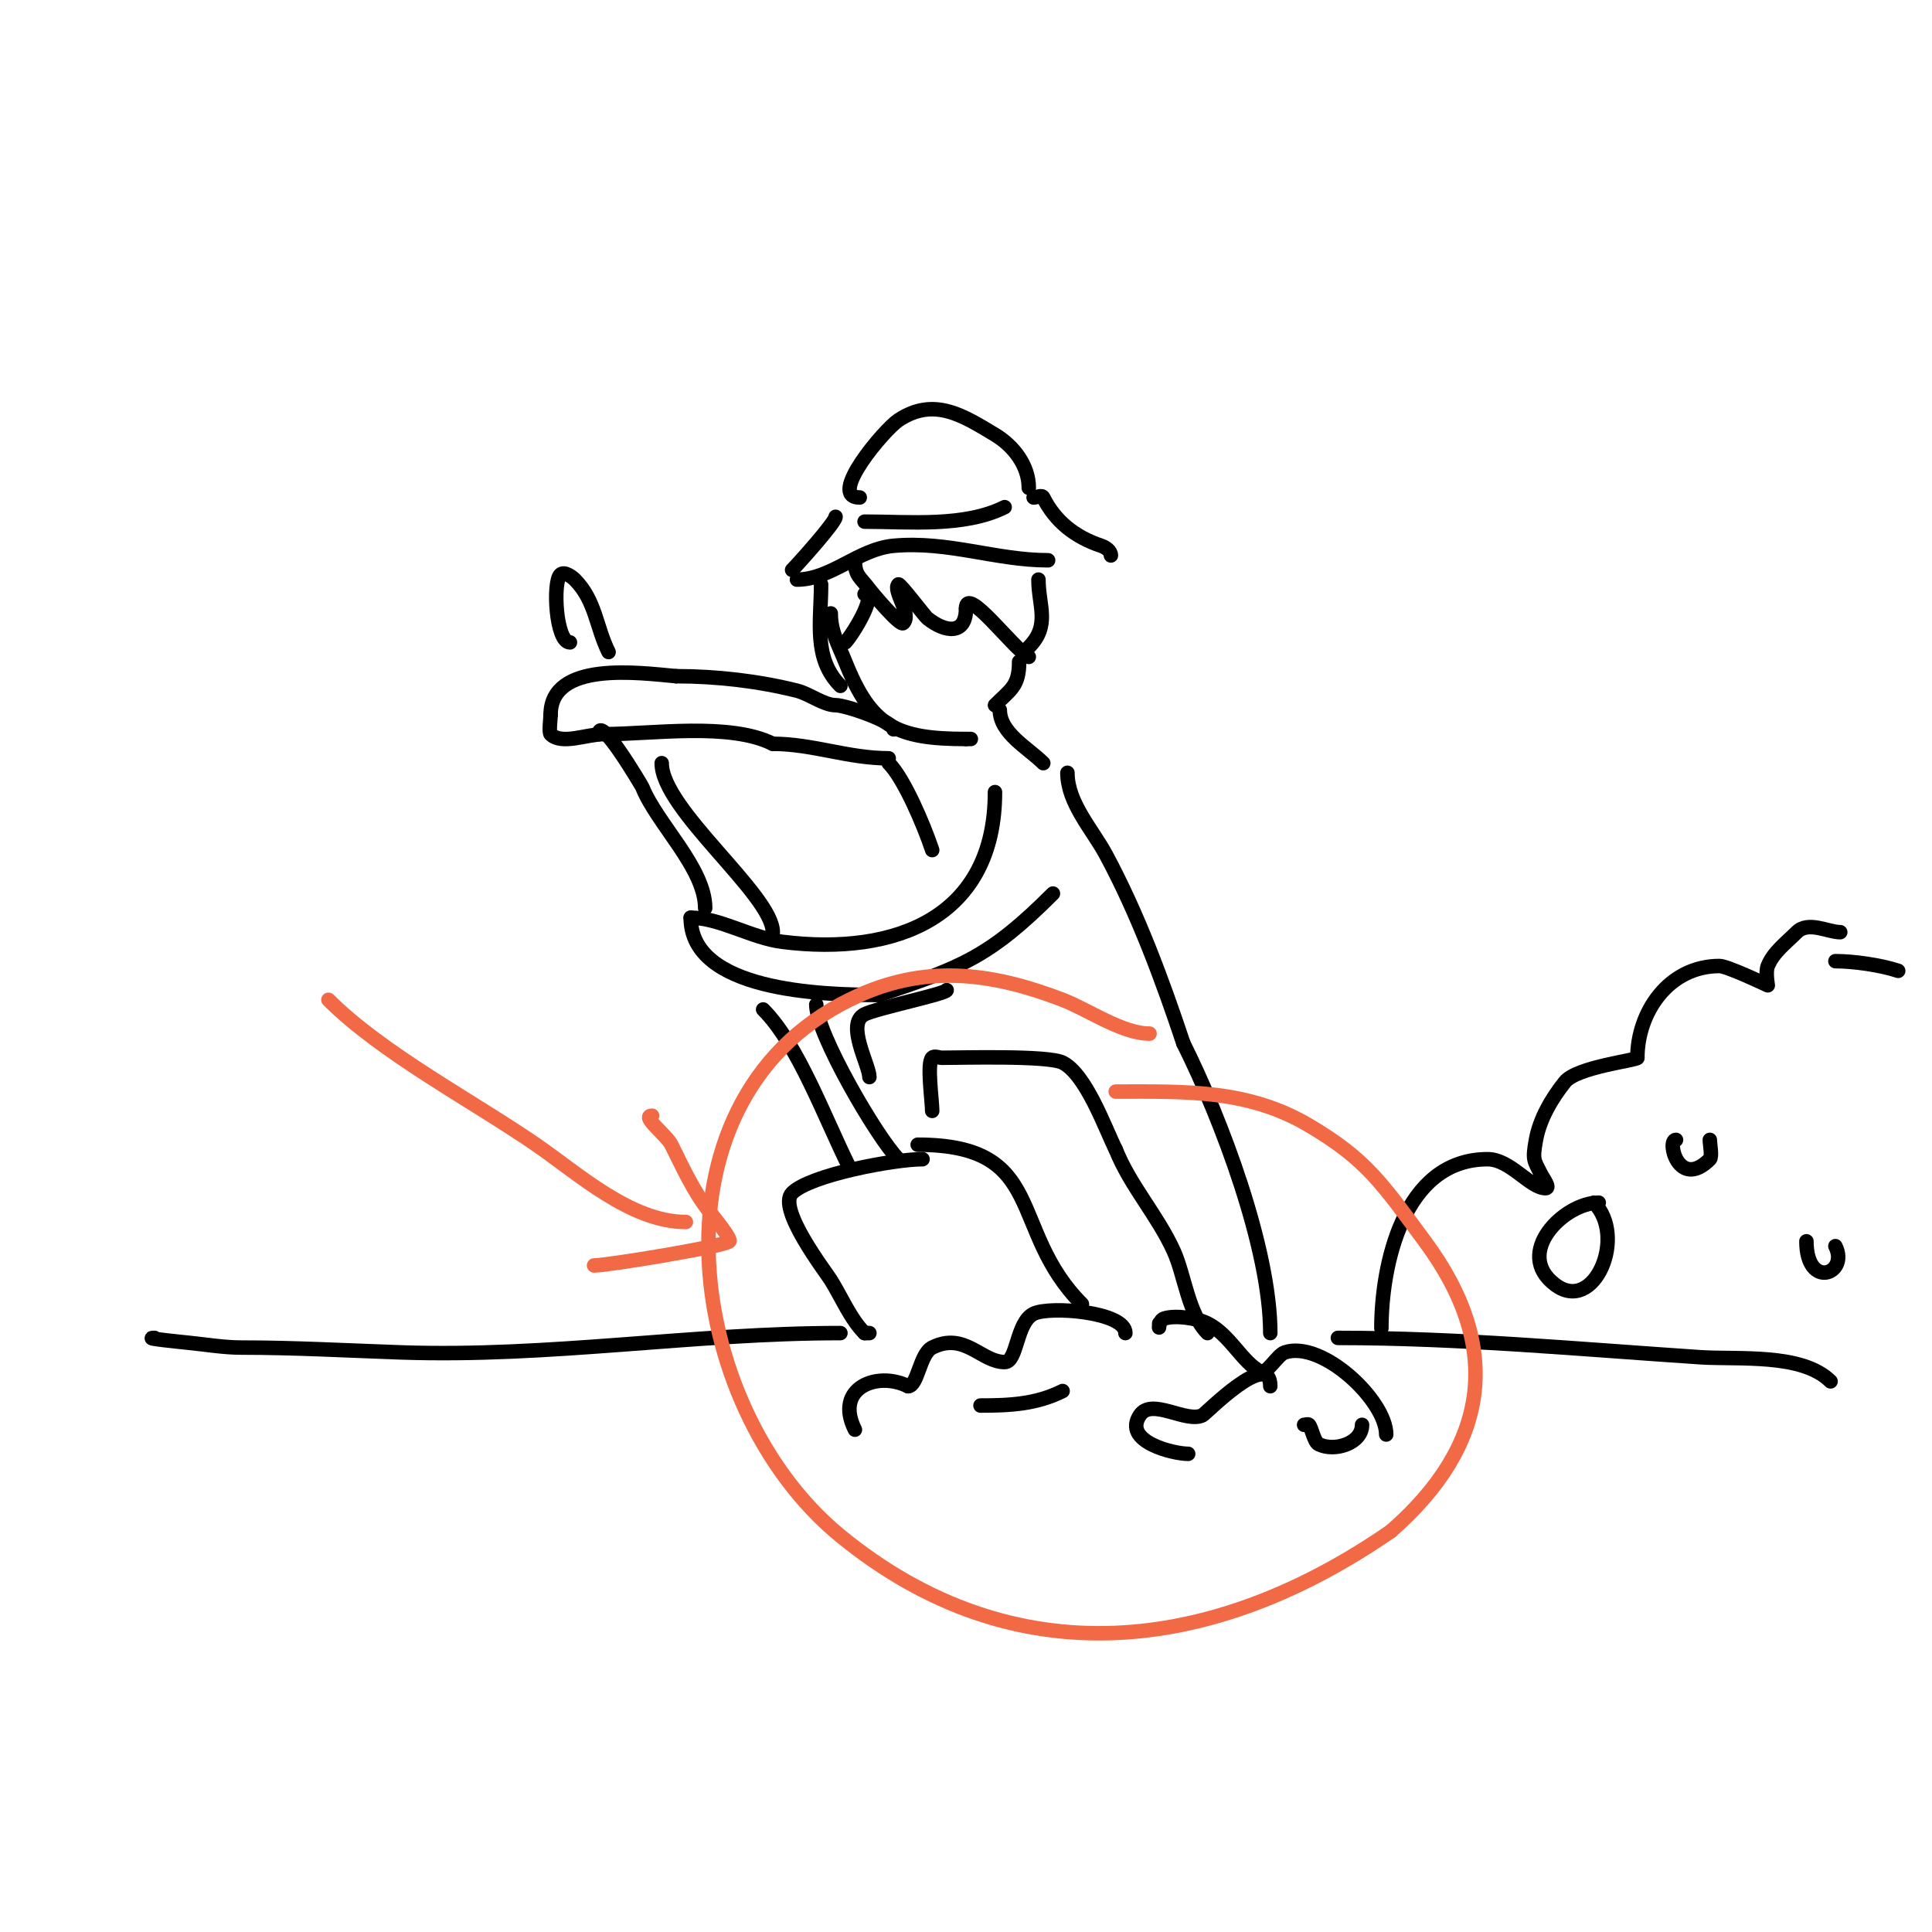 <svg viewBox='0 0 400 400' version='1.1' xmlns='http://www.w3.org/2000/svg' xmlns:xlink='http://www.w3.org/1999/xlink'><g fill='none' stroke='#000000' stroke-width='3' stroke-linecap='round' stroke-linejoin='round'><path d='M172,127c0,3.814 1.607,6.518 3,10c5.35,13.376 10.487,16 25,16'/><path d='M200,153l1,0'/><path d='M211,137c0,5.063 -1.715,5.715 -5,9'/><path d='M165,120c7.05,0 12.752,-6.341 20,-7c11.336,-1.031 21.168,3 32,3'/><path d='M164,118c1.266,-1.266 9,-9.883 9,-11'/><path d='M178,103c-6.881,0 5.147,-14.098 8,-16c7.394,-4.929 13.517,-0.89 20,3c3.81,2.286 7,6.366 7,11'/><path d='M179,108c9.22,0 20.638,1.181 29,-3'/><path d='M214,103c0.667,0 1.702,-0.596 2,0c2.412,4.824 6.401,8.134 12,10c0.894,0.298 2,1.057 2,2'/><path d='M185,151c0,-1.565 -9.858,-5 -12,-5c-2.423,0 -5.44,-2.36 -8,-3c-8.015,-2.004 -16.666,-3 -25,-3'/><path d='M140,140c-7.686,-0.699 -26,-3.25 -26,8'/><path d='M114,148c0,0.61 -0.39,3.61 0,4c2.275,2.275 7.41,0 11,0c10.028,0 26.028,-2.486 35,2'/><path d='M160,154c8.256,0 15.568,3 24,3'/><path d='M206,164c0,25.867 -20.422,33.947 -44,31c-6.4,-0.8 -12.997,-5 -19,-5'/><path d='M143,190c0,15.158 26.996,16 39,16'/><path d='M182,206c17.1,-5.7 22.911,-7.911 36,-21'/><path d='M124,152c0,-4.313 8.9,10.751 9,11c3.011,7.529 13,16.731 13,25'/><path d='M118,133c-2.92,0 -3.585,-12.415 -2,-14c0.849,-0.849 2.567,0.567 3,1c4.316,4.316 4.427,9.853 7,15'/><path d='M137,158c0,9.57 23,27.287 23,35'/><path d='M158,209c7.277,7.277 12.731,22.461 18,33'/><path d='M169,208c0,5.938 12.628,27.628 17,32'/><path d='M191,240c-5.735,0 -23.225,3.225 -27,7c-3.167,3.167 6.973,16.356 8,18c2.22,3.551 4.065,8.065 7,11'/><path d='M179,276l1,0'/><path d='M190,237c26.943,0 18.621,17.621 34,33'/><path d='M233,276c0,-4.418 -15.695,-5.653 -19,-4c-3.632,1.816 -3.356,10 -6,10c-4.862,0 -8.294,-6.353 -15,-3c-2.567,1.284 -2.991,8 -5,8'/><path d='M188,287c-6.345,-3.173 -15.342,0.315 -11,9'/><path d='M240,274c0,2.212 -0.314,-0.562 1,-1c2.335,-0.778 6.825,-0.088 9,1c4.668,2.334 7.196,8.098 11,10c1.214,0.607 3.495,-3.498 5,-4c7.753,-2.584 21,9.985 21,17'/><path d='M174,276c-30.498,0 -60.295,5.059 -91,4c-10.942,-0.377 -22.093,-1 -33,-1c-3.682,0 -7.336,-0.634 -11,-1c-0.217,-0.022 -10.006,-1 -7,-1'/><path d='M277,277c25.03,0 50.039,2.336 75,4c7.84,0.523 21.11,-0.89 27,5'/><path d='M286,275c0,-12.802 4.418,-35 22,-35c4.696,0 8.79,6 12,6c1.054,0 -0.529,-2.057 -1,-3c-1.403,-2.806 -1.766,-2.787 -1,-7c0.797,-4.386 3.271,-8.589 6,-12c2.486,-3.107 15,-4.483 15,-5'/><path d='M339,219c0,-9.371 6.449,-19 17,-19c1.619,0 10,4 10,4c0,0 -0.495,-2.762 0,-4c1.141,-2.853 3.827,-4.827 6,-7c2.375,-2.375 6.502,0 9,0'/><path d='M380,199c3.733,0 9.402,0.801 13,2'/><path d='M331,249c-7.156,0 -17.73,10.452 -9,17c8.09,6.068 14.91,-10.09 8,-17'/><path d='M347,236c-2.019,0 0.541,10.459 7,4c0.52,-0.52 0,-3.154 0,-4'/><path d='M374,257c0,10.074 8.893,6.786 6,1'/><path d='M263,287c0,-7.936 -13.389,5.694 -14,6c-3.414,1.707 -10.536,-3.695 -13,0c-3.666,5.499 6.984,8 10,8'/><path d='M270,295c0.333,0 0.764,-0.236 1,0c0.532,0.532 1.077,3.538 2,4c3.267,1.634 9,-0.15 9,-4'/><path d='M220,288c-5.456,2.728 -10.893,3 -17,3'/><path d='M184,158c3.166,3.166 7.26,12.781 9,18'/><path d='M221,160c0,6.239 5.145,11.698 8,17c6.594,12.246 11.652,25.955 16,39'/><path d='M196,205c0,0.726 -14.464,3.732 -17,5c-3.939,1.97 1,10.518 1,13'/><path d='M193,230c0,-2.124 -1.138,-9.862 0,-11c0.471,-0.471 1.333,0 2,0c4.038,0 21.961,-0.519 25,1c4.869,2.435 8.826,13.651 11,18'/><path d='M231,238c3.015,7.539 8.633,13.592 12,21c2.271,4.996 3.007,13.007 7,17'/><path d='M245,216c7.801,15.603 18,42.528 18,60'/><path d='M207,147c0,4.771 5.863,7.863 9,11'/><path d='M177,116c0,3.234 1.063,3.417 3,6c0.706,0.941 6.354,7.646 7,7c1.85,-1.85 -2.234,-6.766 -1,-8c0.292,-0.292 5.446,6.557 6,7c3.754,3.003 8,3.465 8,-2'/><path d='M200,126c0,-4.983 9.91,8.455 13,10'/><path d='M215,120c0,5.415 2.518,9.482 -2,14'/><path d='M170,121c0,7.609 -1.704,15.296 4,21'/><path d='M179,123c2.711,0 -2.57,8.57 -4,10'/></g>
<g fill='none' stroke='#f26946' stroke-width='3' stroke-linecap='round' stroke-linejoin='round'><path d='M135,231c-2.376,0 3.009,4.017 4,6c2.374,4.748 4.598,9.748 8,14c0.82,1.025 4.48,5.52 4,6c-1.037,1.037 -25.186,5 -28,5'/><path d='M142,253c-11.399,0 -22.38,-10.074 -31,-16c-13.184,-9.064 -31.945,-18.945 -43,-30'/><path d='M238,214c-5.666,0 -12.675,-4.952 -18,-7c-14.339,-5.515 -27.712,-7.35 -42,-1c-45.351,20.156 -36.784,85.177 -4,112c35.972,29.431 77.196,24.48 114,-1'/><path d='M288,317c20.137,-17.62 23.429,-37.821 7,-60c-8.86,-11.961 -12.06,-16.945 -24,-24c-12.714,-7.513 -25.747,-7 -40,-7'/></g>
</svg>